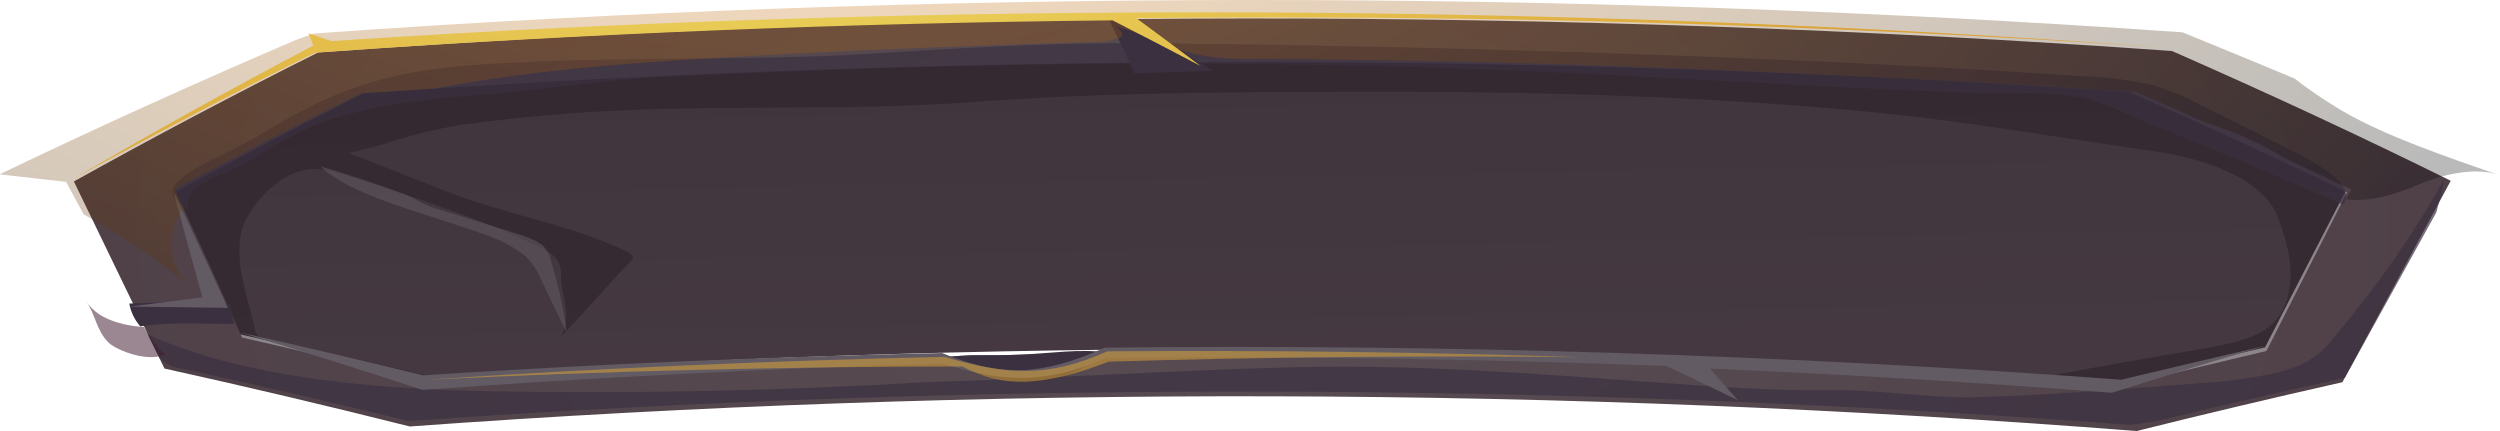 <svg width="406" height="70" viewBox="0 0 406 70" fill="none" xmlns="http://www.w3.org/2000/svg">
<path fill-rule="evenodd" clip-rule="evenodd" d="M106 19.495C108.696 21.321 111.363 23.156 114 25C112.794 22.998 111.574 20.998 110.341 19L106 19.495Z" fill="#87848B"/>
<path fill-rule="evenodd" clip-rule="evenodd" d="M68.532 61.277C58.773 58.866 48.85 56.521 38.763 54.242C35.24 46.434 31.652 38.626 28 30.817C37.9 25.483 48.081 20.217 58.544 15.02C153.84 8.397 250.336 8.327 345.665 14.813C357.772 20.073 369.55 25.433 381 30.893C376.596 39.396 372.21 47.902 367.842 56.412C359.939 58.259 352.112 60.121 344.361 62C252.897 55.153 160.118 54.909 68.532 61.277V61.277Z" fill="url(#paint0_linear_371_74)"/>
<path opacity="0.54" fill-rule="evenodd" clip-rule="evenodd" d="M62.402 23.377C66.218 22.082 70.329 21.052 74.636 20.312C83.75 19.041 93.065 18.223 102.463 17.867C120.902 17.125 140.067 17.942 158.276 16.56C176.114 15.216 194.324 15.018 212.534 14.925C243.649 14.746 275.065 15.291 305.738 18.384C320.536 19.879 334.644 22.418 349.07 24.439C360.102 25.981 367.81 29.789 369.896 35.251C371.664 39.802 372.795 44.512 371.257 49.053C369.489 54.036 365.688 55.324 356.071 56.923C348.233 58.233 340.478 59.605 332.805 61.041C346.146 62.568 359.998 62.267 373.06 60.166C375.583 59.835 377.921 59.191 379.885 58.286C381.532 57.299 382.709 56.115 383.314 54.836C387.982 47.417 396.768 35.242 380.998 29.187C369.065 24.637 358.139 19.71 346.701 14.746C346.966 14.746 274.428 9.462 202.598 10.045C130.767 9.565 58.248 14.981 58.495 14.953C49.549 19.381 40.957 23.931 32.118 28.341C18.947 34.922 30.35 45.96 35.654 53.237C36.062 53.908 36.658 54.541 37.422 55.118C38.86 55.904 40.612 56.508 42.548 56.885C52.151 59.155 62.246 60.782 72.603 61.727C63.28 59.514 53.822 57.377 44.228 55.315C43.314 55.177 42.501 54.895 41.894 54.506C41.611 54.215 41.454 53.894 41.435 53.566C40.268 48.226 38.023 42.914 39.207 37.498C39.72 34.894 45.766 25.361 53.952 27.852C65.867 31.5 77.677 35.298 87.542 40.075C92.174 42.331 90.706 43.779 91.272 46.722C91.697 48.987 92.793 52.983 90.689 55.08C94.79 50.971 98.255 46.712 102.322 42.557C102.614 42.325 102.779 42.055 102.799 41.776C102.655 41.379 102.231 41.026 101.615 40.789C93.358 36.662 81.814 34.781 72.302 31.002C67.117 28.933 61.878 26.884 56.586 24.853C58.585 24.431 60.528 23.938 62.402 23.377Z" fill="#2B2028"/>
<path fill-rule="evenodd" clip-rule="evenodd" d="M352.743 8.289C252.796 1.155 151.533 1.238 51.626 8.536C37.96 15.378 24.751 22.356 12 29.47C16.903 39.597 21.807 49.724 26.71 59.851C40.271 62.851 53.55 65.987 66.547 69.26C159.632 62.48 254.014 62.729 346.972 70C357.94 67.266 369.084 64.623 380.404 62.072C386.269 51.154 392.135 40.249 398 29.356C383.466 22.172 368.38 15.15 352.743 8.289ZM368.069 57.003C360.151 58.87 352.321 60.753 344.579 62.652C253.213 55.73 160.534 55.484 69.046 61.921C59.298 59.484 49.385 57.113 39.309 54.81C35.79 46.917 32.206 39.024 28.558 31.131C38.447 25.739 48.617 20.416 59.069 15.162C154.262 8.468 250.655 8.398 345.881 14.954C357.975 20.27 369.741 25.688 381.178 31.207C376.803 39.803 372.433 48.401 368.069 57.003Z" fill="url(#paint1_radial_371_74)"/>
<path opacity="0.69" fill-rule="evenodd" clip-rule="evenodd" d="M64.496 12.281C54.584 14.466 47.782 18.531 41.262 22.434C35.322 25.946 22.387 30.068 30.717 34C30.422 33.412 30.374 32.796 30.574 32.197C30.775 31.597 31.22 31.03 31.877 30.536C33.43 29.444 35.265 28.48 37.325 27.673C42.914 25.211 46.394 21.948 52.475 19.801C59.593 17.262 68.749 16.088 77.378 15.459C88.327 14.657 98.468 12.854 109.329 12.405C123.828 11.813 138.328 11.165 152.844 10.812C181.217 10.064 209.645 10.175 237.994 11.145C264.357 12.1 290.526 13.875 316.905 14.963C322.881 15.201 331.405 14.705 337.028 15.659C341.563 16.413 345.816 18.779 349.419 20.23C360.081 24.467 370.467 28.815 380.579 33.275C382.494 30.259 377.521 27.177 372.811 24.772C367.538 22.069 362.201 19.393 356.8 16.747C354.538 15.523 351.941 14.496 349.102 13.703C345.73 12.979 342.174 12.538 338.557 12.396C322.271 11.308 305.98 10.417 289.682 9.724C254.937 8.245 220.982 7.348 186.131 7.014C170.314 6.87 155.041 7.891 139.575 8.827C122.792 9.781 104.848 9.285 87.87 9.972C79.997 10.277 71.825 10.63 64.496 12.281Z" fill="#3B3040"/>
<path opacity="0.69" fill-rule="evenodd" clip-rule="evenodd" d="M25.904 58.189C26.556 58.643 27.226 59.116 27.931 59.514C41.001 62.336 53.795 65.291 66.312 68.379C159.123 61.795 253.224 62.004 345.926 69C347.389 68.805 348.852 68.602 350.316 68.37C360.306 65.962 370.467 63.627 380.798 61.367C385.734 52.412 390.688 43.457 395.66 34.502C396.171 32.65 396.63 30.797 397 29C392.056 37.891 385.977 46.597 378.806 55.058C377.861 56.369 376.495 57.584 374.768 58.653C371.242 60.654 365.513 61.432 360.171 62.006C346.931 63.016 334.307 64.118 321.05 64.498C313.151 64.73 305.57 63.247 297.302 63.368C287.605 63.507 277.909 62.747 268.388 62.062C248.995 60.681 229.743 59.144 210.209 59.635C190.358 60.126 170.33 61.487 150.549 62.052C127.144 63.46 103.573 63.959 80.028 63.544C58.872 63.164 39.215 61.108 24 54.336L25.904 58.189Z" fill="#3B3040"/>
<path fill-rule="evenodd" clip-rule="evenodd" d="M37.363 49.569L38 52.605C32.693 52.605 27.97 52.247 22.769 53C21.817 51.865 21.214 50.604 21 49.298C23.14 49.236 37.222 48.521 37.434 49.557L37.363 49.569Z" fill="url(#paint2_linear_371_74)"/>
<path fill-rule="evenodd" clip-rule="evenodd" d="M156.759 59.981C158.515 60.679 160.426 61.218 162.433 61.579C170.672 63.036 175.152 60.499 180 57.261C175.362 56.591 170.496 57.401 165.841 57.584C164.489 57.638 163.136 57.692 161.783 57.692C158.797 57.692 155.582 57.477 153 58.34C154.182 58.946 155.438 59.495 156.759 59.981V59.981Z" fill="url(#paint3_linear_371_74)"/>
<path fill-rule="evenodd" clip-rule="evenodd" d="M184.336 12C182.921 8.994 181.476 5.994 180 3C186.235 5.489 191.935 8.335 197 11.488C192.501 11.623 188.001 11.771 183.502 11.932L184.336 12Z" fill="url(#paint4_linear_371_74)"/>
<path fill-rule="evenodd" clip-rule="evenodd" d="M39 54C49.072 56.246 58.992 58.564 68.759 60.953C96.827 59.133 124.907 57.927 152.998 57.333C162.507 61.24 169.128 61.111 179.411 56.46C234.614 55.858 289.82 57.599 344.492 61.667C352.24 59.811 360.076 57.97 368 56.144C359.536 58.62 351.19 61.169 342.961 63.793C321.231 62.104 299.473 60.789 277.685 59.848C279.223 61.569 280.737 63.286 282.228 65C278.413 63.144 274.551 61.287 270.642 59.43C240.355 58.279 210.033 57.84 179.676 58.112C170.343 62.234 163.317 62.354 153.174 59.041C124.93 59.851 96.756 61.278 68.653 63.32C58.945 60.139 49.06 57.032 39 54Z" fill="#625B63"/>
<path fill-rule="evenodd" clip-rule="evenodd" d="M28.148 31C31.11 37.33 34.061 43.663 37 50C31.684 49.917 26.351 49.85 21 49.799C24.938 49.281 28.894 48.776 32.867 48.283C31.259 42.529 29.686 36.767 28.148 31Z" fill="#625B63"/>
<path style="mix-blend-mode:screen" opacity="0.27" fill-rule="evenodd" clip-rule="evenodd" d="M406 28.494C396.949 25.334 387.632 22.175 380.526 18.096C377.675 16.408 375.035 14.622 372.623 12.752C366.648 10.251 360.59 7.751 354.45 5.25C253.713 -1.815 151.653 -1.749 50.949 5.447C50.171 5.7 49.181 6.076 47.961 6.526C31.462 13.595 15.474 20.846 0 28.279L0.124 28.335C3.659 28.729 7.195 29.123 10.731 29.535L13.595 34.823C19.805 38.244 25.349 41.989 30.142 46C27.211 42.097 27.085 37.76 29.788 33.811C29.311 32.789 28.833 31.757 28.374 30.735C38.191 25.466 48.285 20.271 58.657 15.152C62.687 14.87 66.712 14.605 70.731 14.355C86.8 11.242 104.638 10.014 121.998 9.085C133.347 8.448 144.732 7.951 156.117 7.529C161.951 7.304 167.802 7.107 173.636 6.938C177.366 6.826 185.003 7.023 181.238 4.35C186.029 5.513 189.317 7.632 194.002 8.776C197.185 9.405 200.582 9.673 203.972 9.564C235.322 9.751 266.63 10.632 297.897 12.208C314.232 12.933 330.555 13.845 346.866 14.946C350.685 16.596 354.468 18.255 358.216 19.924C363.11 21.466 367.474 23.438 371.121 25.756C374.727 27.419 378.298 29.088 381.834 30.764C381.551 31.298 381.268 31.832 381.003 32.376C384.874 32.892 389.365 31.439 392.529 30.079C396.118 28.504 401.934 26.919 406 28.494Z" fill="url(#paint5_radial_371_74)"/>
<path fill-rule="evenodd" clip-rule="evenodd" d="M50.114 5.41C50.379 6.077 50.626 6.734 50.873 7.401C37.421 14.469 24.463 21.669 12 29C24.593 22.063 37.651 15.246 51.174 8.547C94.124 5.494 137.367 3.745 180.692 3.307C185.51 5.767 190.275 8.24 194.987 10.726C191.536 8.121 188.049 5.526 184.527 2.941C240.497 2.36 296.473 3.967 352 7.749C253.13 0.464 152.889 0.101 53.842 6.669L50.114 5.41Z" fill="url(#paint6_radial_371_74)"/>
<path opacity="0.54" fill-rule="evenodd" clip-rule="evenodd" d="M52 27C56.648 28.372 61.104 29.848 65.368 31.427C68.017 32.398 68.087 33.029 70.893 33.883C75.251 35.223 79.573 36.573 83.861 37.932C85.442 38.355 86.844 38.961 87.974 39.709C88.739 40.416 89.215 41.208 89.368 42.029C90.636 45.99 91.515 49.986 92 54L87.765 45.194C87.262 43.935 86.441 42.722 85.325 41.592C83.328 39.988 80.699 38.66 77.638 37.709C68.593 34.476 57.264 31.913 52 27Z" fill="#625B63"/>
<path opacity="0.54" fill-rule="evenodd" clip-rule="evenodd" d="M69 61.689C97.117 59.813 125.246 58.569 153.387 57.956C163.512 60.933 170.091 61.382 179.846 57.057C205.575 56.859 231.294 57.178 257 58.014C231.294 57.727 205.646 57.966 180.057 58.731C169.315 62.885 162.771 63.009 156.279 59.507C127.304 59.539 98.211 60.266 69 61.689Z" fill="#DBA137"/>
<path opacity="0.53" d="M17.619 55.626C18.972 56.951 24.382 59.02 27 57.417C26.332 57.82 23.486 53.441 23.363 53.11C20.518 52.941 17.918 52.208 16.126 51.068C15.243 50.429 14.528 49.734 14 49C15.441 50.827 15.599 53.638 17.619 55.626Z" fill="#411E2F"/>
<defs>
<linearGradient id="paint0_linear_371_74" x1="202.474" y1="0.255" x2="203.783" y2="68.9" gradientUnits="userSpaceOnUse">
<stop stop-color="#3F343C"/>
<stop offset="1" stop-color="#463942"/>
</linearGradient>
<radialGradient id="paint1_radial_371_74" cx="0" cy="0" r="1" gradientUnits="userSpaceOnUse" gradientTransform="translate(205.044 36.505) scale(191.46 103.304)">
<stop stop-color="#594E54"/>
<stop offset="1" stop-color="#504148"/>
</radialGradient>
<linearGradient id="paint2_linear_371_74" x1="2645.8" y1="727.52" x2="2648.84" y2="786.892" gradientUnits="userSpaceOnUse">
<stop stop-color="#3B3040"/>
<stop offset="1" stop-color="#2B2028"/>
</linearGradient>
<linearGradient id="paint3_linear_371_74" x1="6413.49" y1="943.2" x2="6416.9" y2="1027.93" gradientUnits="userSpaceOnUse">
<stop stop-color="#3B3040"/>
<stop offset="1" stop-color="#2B2028"/>
</linearGradient>
<linearGradient id="paint4_linear_371_74" x1="4311.85" y1="1047.72" x2="4346.03" y2="1344.56" gradientUnits="userSpaceOnUse">
<stop stop-color="#3B3040"/>
<stop offset="1" stop-color="#2B2028"/>
</linearGradient>
<radialGradient id="paint5_radial_371_74" cx="0" cy="0" r="1" gradientUnits="userSpaceOnUse" gradientTransform="translate(132.34 -47.285) scale(324.786 172.262)">
<stop stop-color="#FF8D0A"/>
<stop offset="0.09" stop-color="#ED8309"/>
<stop offset="0.28" stop-color="#BE6907"/>
<stop offset="0.55" stop-color="#734005"/>
<stop offset="0.88" stop-color="#0C0700"/>
<stop offset="0.92"/>
</radialGradient>
<radialGradient id="paint6_radial_371_74" cx="0" cy="0" r="1" gradientUnits="userSpaceOnUse" gradientTransform="translate(130.758 -45.563) scale(199.544 106.05)">
<stop stop-color="#F4F270"/>
<stop offset="0.97" stop-color="#DBA137"/>
</radialGradient>
</defs>
</svg>
